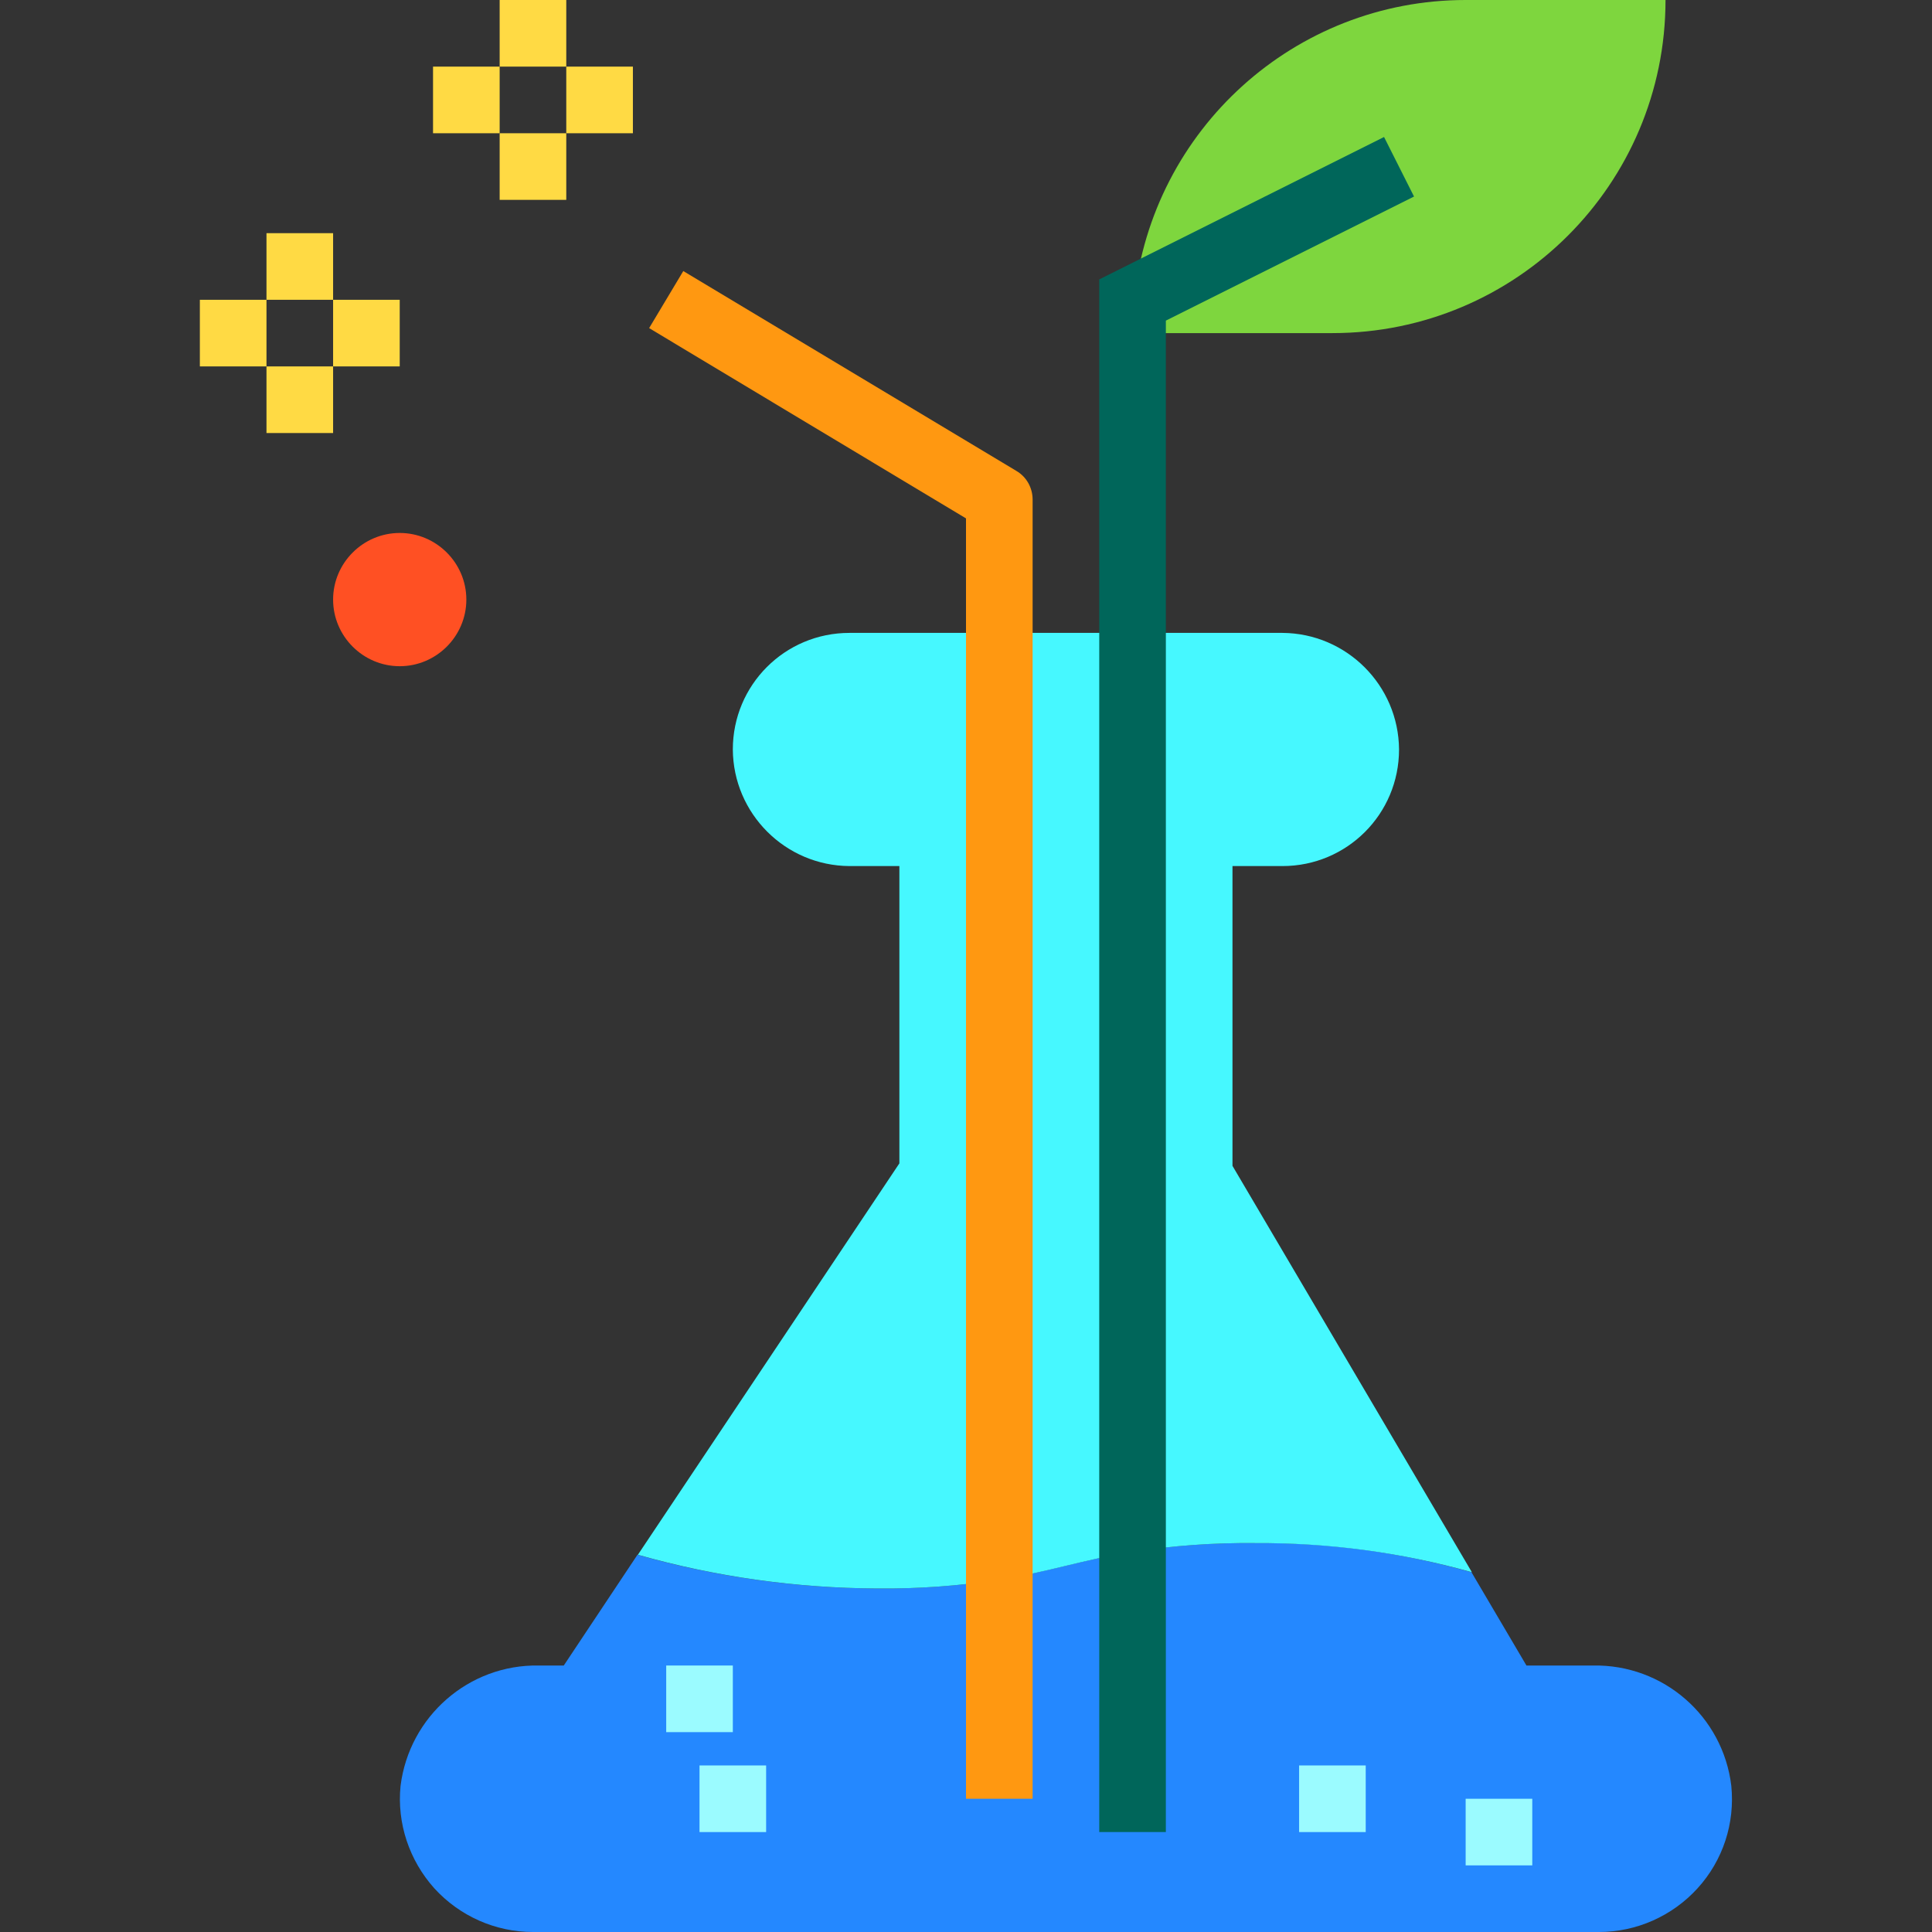 <?xml version="1.0" encoding="utf-8"?>
<!-- Generator: Adobe Illustrator 24.1.1, SVG Export Plug-In . SVG Version: 6.00 Build 0)  -->
<svg version="1.1" id="Calque_1" xmlns="http://www.w3.org/2000/svg" xmlns:xlink="http://www.w3.org/1999/xlink" x="0px" y="0px"
	 viewBox="0 0 464 464" style="enable-background:new 0 0 464 464;" xml:space="preserve">
<rect x="0" y="0" width="464" height="464" fill="#333333" stroke="none"/>
<style type="text/css">
	.st0{fill:#FF5023;}
	.st1{fill:#7ED63E;}
	.st2{fill:#2488FF;}
	.st3{fill:#46F8FF;}
	.st4{fill:#FF9811;}
	.st5{fill:#FFDA44;}
	.st6{fill:#00665A;}
	.st7{fill:#9BFBFF;}
</style>
<path class="st0" d="M112,144c0,8.8-7.2,16-16,16s-16-7.2-16-16s7.2-16,16-16S112,135.2,112,144z"/>
<path class="st1" d="M272.4,71.8C276.7,31,311,0,352,0h48c0,44.2-35.8,80-80,80h-48C272,77.3,272.2,74.5,272.4,71.8L272.4,71.8z"/>
<path class="st2" d="M382.6,400h-16l-13.2-22.4c-17-4.8-34.5-7.2-52.2-7c-9.8-0.1-19.6,0.6-29.3,2.1c-12,1.9-20,4.8-32,6.7
	c-9.7,1.5-19.5,2.2-29.4,2.1c-19.4-0.1-38.7-2.8-57.4-8.1L135.4,400h-6c-16.8-0.3-31.1,12.2-33.2,28.9c-0.9,9,2.1,17.9,8.1,24.6
	c6.1,6.7,14.7,10.5,23.7,10.5h256c9,0,17.6-3.8,23.7-10.5c6.1-6.7,9-15.6,8.1-24.6C413.8,412.2,399.5,399.7,382.6,400z"/>
<path class="st3" d="M296,280v-72h12c15.5,0,28-12.5,28-28c-0.1-15.4-12.6-27.9-28-28H204c-15.5,0-28,12.5-28,28
	c0.1,15.4,12.6,27.9,28,28h12v71.4l-62.8,94c18.7,5.3,38,8,57.4,8.1c9.8,0.1,19.6-0.6,29.4-2.1c12-1.9,20-4.8,32-6.7
	c9.7-1.5,19.5-2.2,29.3-2.1c17.6-0.1,35.2,2.2,52.2,7L296,280z"/>
<path class="st4" d="M248,432h-16V124.5l-76.1-45.7l8.2-13.7l80,48c2.4,1.4,3.9,4,3.9,6.9V432z"/>
<g>
	<path class="st5" d="M120,0h16v16h-16V0z"/>
	<path class="st5" d="M104,16h16v16h-16V16z"/>
	<path class="st5" d="M136,16h16v16h-16V16z"/>
	<path class="st5" d="M120,32h16v16h-16V32z"/>
	<path class="st5" d="M64,56h16v16H64V56z"/>
	<path class="st5" d="M48,72h16v16H48V72z"/>
	<path class="st5" d="M80,72h16v16H80V72z"/>
	<path class="st5" d="M64,88h16v16H64V88z"/>
</g>
<path class="st6" d="M332.4,32.9L264,67.1V440h16V77l59.6-29.8L332.4,32.9z"/>
<path class="st7" d="M168,424h16v16h-16V424z"/>
<path class="st7" d="M160,400h16v16h-16V400z"/>
<path class="st7" d="M312,424h16v16h-16V424z"/>
<path class="st7" d="M352,432h16v16h-16V432z"/>
</svg>
